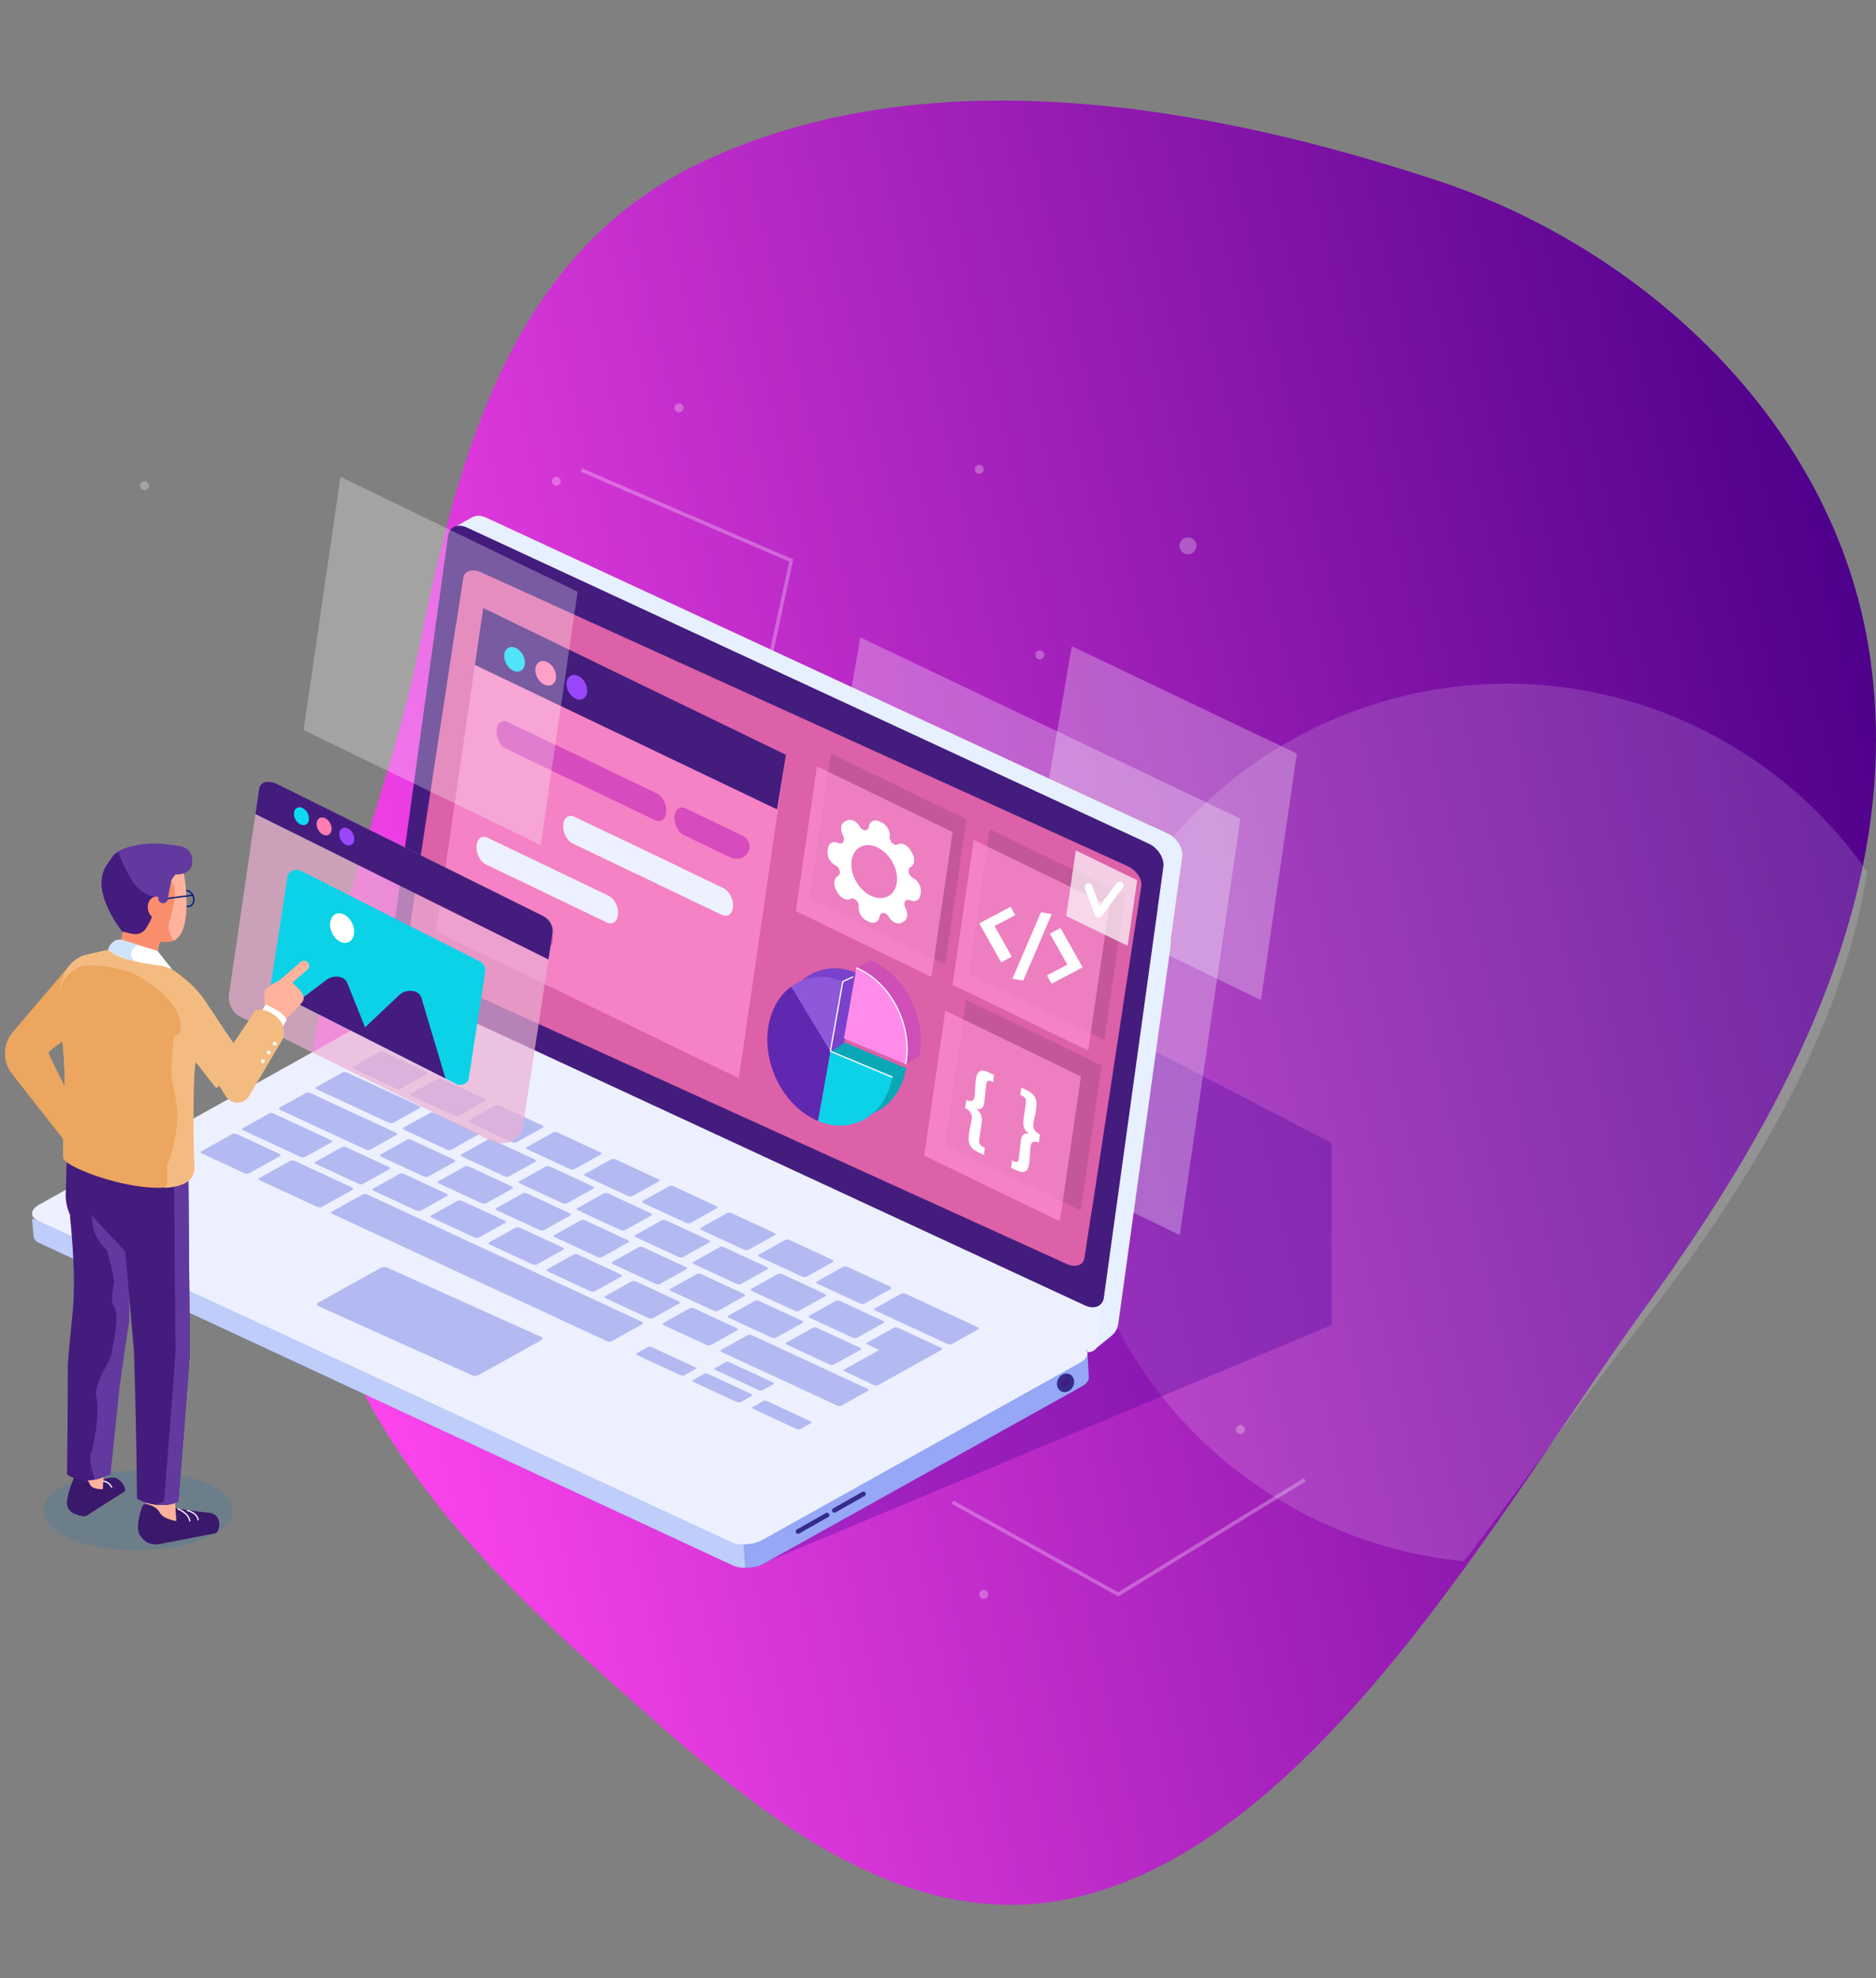 <?xml version="1.0" encoding="utf-8"?>
<!-- Generator: Adobe Illustrator 16.0.0, SVG Export Plug-In . SVG Version: 6.00 Build 0)  -->
<!DOCTYPE svg PUBLIC "-//W3C//DTD SVG 1.1//EN" "http://www.w3.org/Graphics/SVG/1.1/DTD/svg11.dtd">
<svg version="1.1" id="Ebene_1" xmlns="http://www.w3.org/2000/svg" xmlns:xlink="http://www.w3.org/1999/xlink" x="0px" y="0px"
	 width="740px" height="780px" viewBox="0 0 740 780" enable-background="new 0 0 740 780" xml:space="preserve">
<rect x="0" y="0" width="740" height="780" fill="#808080" stroke="none"/>
<linearGradient id="SVGID_1_" gradientUnits="userSpaceOnUse" x1="386.207" y1="100.006" x2="1021.3" y2="248.753" gradientTransform="matrix(1 0 0 -1 -271 558.5)">
	<stop  offset="0" style="stop-color:#FF45EE"/>
	<stop  offset="1" style="stop-color:#4E008B"/>
</linearGradient>
<path fill="url(#SVGID_1_)" d="M739.707,303.142c0.762-14.938,0.048-29.921-2.128-44.693
	C723.935,165.997,646.741,97.498,567.2,71.275c-89.771-29.625-200.823-49.702-290.295-7.388
	c-74.219,35.061-95.773,113.065-111.496,191.16c-15.227,75.724-55.194,149.458-43.444,229.358
	c11.196,76.071,66.592,132.048,119.146,178.93c51.18,45.688,111.588,101.035,182.906,84.918
	c95.455-21.508,168.979-155.45,224.635-232.26C692.374,455.738,735.751,382.504,739.707,303.142z"/>
<path opacity="0.15" fill="#FFFFFF" enable-background="new    " d="M643.748,526.854c41.189-52.466,82.099-115.119,92.804-183.116
	c-14.533-20.84-33.483-38.218-55.502-50.895c-82.933-47.885-188.985-19.471-236.87,63.47s-19.473,189.004,63.469,236.879
	c21.379,12.38,45.165,20.031,69.752,22.438C601.804,583.953,623.864,552.188,643.748,526.854z"/>
<polygon opacity="0.32" fill="#49009C" points="296.784,618.233 525.24,522.505 525.24,450.659 386.107,378.545 321.952,498.393 "/>
<polyline opacity="0.28" fill="none" stroke="#FFFFFF" stroke-width="1.436" stroke-miterlimit="10" points="229.345,185.339 
	312.103,221.021 295.681,297.1 "/>
<path opacity="0.28" fill="#FFFFFF" d="M339.343,251.327l-27.727,161.149l153.748,74.548l23.914-164.205L339.343,251.327z"/>
<path opacity="0.28" fill="#FFFFFF" d="M422.781,254.825l-16.416,95.401l91.019,44.13l14.157-97.207L422.781,254.825z"/>
<path opacity="0.32" fill="#427BA1" d="M91.791,595.609c0,8.704-16.726,15.76-37.361,15.76c-20.633,0-37.358-7.056-37.358-15.76
	c0-8.7,16.726-15.756,37.358-15.756C75.065,579.854,91.791,586.909,91.791,595.609z"/>
<g>
	<path fill="#E6F0FF" d="M461.826,371.726c-0.002-0.007,0-0.016-0.002-0.024c-0.003-0.084-0.009-0.169-0.014-0.256
		c-0.008-0.086-0.017-0.171-0.025-0.258c-0.002-0.012-0.003-0.024-0.006-0.037c0-0.011-0.003-0.023-0.004-0.036
		c-0.007-0.061-0.016-0.12-0.024-0.18c-0.013-0.084-0.028-0.168-0.043-0.253c-0.008-0.039-0.017-0.079-0.025-0.119
		c-0.004-0.018-0.007-0.034-0.01-0.052c-0.005-0.028-0.011-0.054-0.017-0.082c-0.02-0.083-0.04-0.169-0.062-0.254
		c-0.02-0.078-0.042-0.158-0.065-0.238c0-0.002-0.001-0.006-0.001-0.008c-0.002-0.003-0.002-0.005-0.003-0.006
		c-0.026-0.085-0.051-0.169-0.078-0.255c-0.029-0.084-0.058-0.167-0.088-0.249c-0.009-0.024-0.017-0.046-0.025-0.068
		c-0.005-0.016-0.011-0.032-0.019-0.047c-0.017-0.045-0.031-0.09-0.05-0.136c-0.032-0.078-0.065-0.158-0.099-0.238
		c-0.026-0.061-0.053-0.12-0.08-0.179c-0.004-0.008-0.008-0.017-0.01-0.025c-0.005-0.01-0.01-0.018-0.014-0.027
		c-0.035-0.076-0.07-0.151-0.107-0.225c-0.036-0.072-0.071-0.144-0.11-0.215c-0.015-0.03-0.031-0.06-0.047-0.09
		c-0.008-0.013-0.015-0.026-0.021-0.039c-0.016-0.028-0.029-0.057-0.046-0.085c-0.041-0.074-0.083-0.147-0.127-0.221
		c-0.041-0.073-0.087-0.146-0.131-0.218c-0.005-0.007-0.008-0.014-0.014-0.021c-0.006-0.011-0.014-0.021-0.02-0.033
		c-0.049-0.076-0.099-0.154-0.149-0.229c-0.047-0.072-0.099-0.14-0.146-0.21c-0.033-0.047-0.065-0.094-0.099-0.14
		c-0.016-0.023-0.029-0.045-0.047-0.066c-0.082-0.113-0.171-0.223-0.259-0.333c-0.028-0.036-0.055-0.074-0.085-0.109
		c-0.003-0.005-0.008-0.01-0.013-0.016c-0.113-0.139-0.231-0.274-0.352-0.408c-0.019-0.019-0.034-0.037-0.053-0.056
		c-0.016-0.017-0.03-0.033-0.048-0.051c-0.042-0.044-0.084-0.09-0.128-0.135c-0.071-0.074-0.145-0.148-0.219-0.221
		c-0.028-0.027-0.056-0.054-0.084-0.081c-0.015-0.014-0.029-0.027-0.045-0.042c-0.027-0.026-0.054-0.052-0.082-0.077
		c-0.07-0.067-0.144-0.132-0.218-0.198c-0.057-0.049-0.113-0.098-0.172-0.146c-0.009-0.008-0.02-0.017-0.03-0.027
		c-0.01-0.007-0.019-0.015-0.027-0.022c-0.079-0.066-0.16-0.131-0.241-0.195c-0.085-0.066-0.169-0.13-0.255-0.193
		c-0.002-0.001-0.004-0.002-0.006-0.003c-0.002-0.002-0.004-0.003-0.007-0.005c-0.082-0.06-0.165-0.12-0.249-0.177
		c-0.089-0.062-0.179-0.121-0.27-0.179c-0.011-0.006-0.021-0.014-0.032-0.021c-0.013-0.007-0.026-0.015-0.039-0.022
		c-0.063-0.042-0.131-0.084-0.196-0.123c-0.089-0.053-0.18-0.104-0.271-0.157c-0.025-0.013-0.052-0.026-0.078-0.04
		c-0.008-0.005-0.016-0.01-0.024-0.014c-0.001-0.001-0.004-0.002-0.006-0.004c-0.056-0.029-0.107-0.058-0.162-0.085
		c-0.091-0.047-0.184-0.093-0.273-0.135c-0.021-0.011-1.458-0.672-1.478-0.683l-7.76,4.068c0,0,1.939,0.901,2.028,0.948
		c0.091,0.047,0.181,0.095,0.271,0.145c0.092,0.05,0.183,0.103,0.271,0.156c0.092,0.054,0.181,0.109,0.27,0.167
		c0.038,0.023,0.074,0.049,0.111,0.073c0.141,0.094,0.281,0.19,0.419,0.291l0,0l0,0c0.139,0.103,0.274,0.208,0.407,0.316
		c0.018,0.014,0.034,0.028,0.051,0.042c0.127,0.104,0.253,0.211,0.374,0.322c0.019,0.016,0.037,0.033,0.055,0.05
		c0.12,0.108,0.235,0.22,0.349,0.334c0.021,0.021,0.042,0.041,0.062,0.061c0.112,0.113,0.222,0.23,0.328,0.348
		c0.055,0.061,0.107,0.123,0.16,0.186c0.065,0.076,0.131,0.15,0.193,0.227c0.072,0.089,0.144,0.181,0.212,0.271
		c0.046,0.06,0.093,0.117,0.135,0.178c0.04,0.053,0.076,0.106,0.113,0.16c0.067,0.094,0.133,0.188,0.196,0.283
		c0.016,0.026,0.033,0.05,0.049,0.077c0.085,0.132,0.168,0.266,0.247,0.4c0.007,0.011,0.013,0.022,0.02,0.034
		c0.082,0.143,0.161,0.285,0.234,0.43c0.008,0.014,0.015,0.029,0.022,0.043c0.072,0.141,0.14,0.284,0.205,0.425
		c0.008,0.019,0.017,0.038,0.024,0.056c0.062,0.14,0.119,0.28,0.174,0.423c0.008,0.021,0.017,0.042,0.025,0.064
		c0.052,0.141,0.101,0.282,0.146,0.424c0.007,0.022,0.014,0.044,0.021,0.065c0.043,0.143,0.084,0.285,0.119,0.428
		c0.005,0.021,0.01,0.042,0.015,0.062c0.035,0.144,0.065,0.288,0.092,0.431c0.004,0.02,0.007,0.039,0.01,0.058
		c0.026,0.145,0.047,0.29,0.062,0.434c0.009,0.073,0.015,0.146,0.021,0.218c0.007,0.085,0.013,0.17,0.015,0.256
		c0.003,0.09,0.005,0.18,0.005,0.269c0,0.089-0.002,0.178-0.007,0.267c-0.005,0.097-0.012,0.193-0.021,0.288
		c-0.007,0.074-0.015,0.149-0.025,0.223c0,0-0.021,0.147-0.056,0.401l-20.814,150.355c-0.099,0.717-3.017,5.37-2.329,4.985
		l7.242-5.87c1.534-1.242,2.515-2.926,2.766-4.747l20.425-147.534c0.099-0.714,0.248-1.79,0.248-1.79
		c0.01-0.073,0.018-0.147,0.026-0.222c0.005-0.063,0.01-0.126,0.014-0.19c0-0.003,0.002-0.006,0.002-0.01
		c0.001-0.008,0-0.018,0.001-0.026c0-0.021,0.003-0.041,0.005-0.062c0.003-0.088,0.007-0.177,0.007-0.267
		c0-0.071-0.001-0.143-0.004-0.214C461.826,371.746,461.826,371.735,461.826,371.726z"/>
	<g>
		<path fill="#EDF0FF" d="M448.639,367.793c3.65,1.692,6.23,5.787,5.765,9.15l-21.116,152.545c-0.463,3.365-3.8,4.717-7.449,3.026
			l-268.901-124.63c-3.649-1.691-6.23-5.785-5.763-9.149l21.113-152.546c0.467-3.363,3.798-4.718,7.447-3.026L448.639,367.793z"/>
	</g>
	<path fill="#95A7F5" d="M429.49,543.214l-0.585-11.176l-9.908,8.008l-2.399-4.403L153.543,413.725
		c-3.168-1.47-9.317-1.049-12.816,0.902L31.748,475.044l-0.068-1.571l-16.611,7.863l-2.417-0.764l0.625,6.885
		c0.327,1.492,1.008,2.091,2.081,2.586L289.12,617.277c3.167,1.469,8.633,1.253,12.132-0.696l125.424-69.857
		c1.909-1.064,2.853-2.336,2.804-3.553L429.49,543.214z"/>
	<path fill="#BECDFA" d="M153.543,413.725c-3.168-1.47-9.317-1.049-12.816,0.902L31.748,475.044l-0.068-1.571l-16.611,7.863
		l-2.417-0.764l0.625,6.885c0.327,1.492,1.008,2.091,2.081,2.586L289.12,617.277c1.303,0.603,2.995,0.922,4.779,0.953l-4.456-69.829
		C291.353,547.337,153.543,413.725,153.543,413.725z"/>
	<path fill="#EDF0FF" d="M288.572,608.108L14.833,481.236c-3.167-1.467-2.898-4.268,0.599-6.217l125.419-69.947
		c3.499-1.951,8.952-2.346,12.121-0.877L426.71,531.066c3.168,1.47,2.898,4.267-0.6,6.218l-125.417,69.949
		C297.194,609.183,291.74,609.576,288.572,608.108z"/>
	<g>
		<g>
			<g>
				<path fill="#B3BAF2" d="M157.984,429.332c-0.38,0.211-1.177,0.159-1.775-0.119l-16.619-7.699
					c-0.6-0.277-0.776-0.675-0.396-0.888l10.525-5.876c0.381-0.211,1.177-0.157,1.777,0.121l16.618,7.699
					c0.599,0.277,0.779,0.675,0.397,0.888L157.984,429.332z"/>
				<path fill="#B3BAF2" d="M177.928,453.377c-0.382,0.215-1.172,0.164-1.781-0.119l-16.617-7.697
					c-0.597-0.277-0.771-0.674-0.387-0.887l10.529-5.875c0.375-0.211,1.167-0.16,1.766,0.117l16.617,7.699
					c0.607,0.28,0.778,0.678,0.404,0.887L177.928,453.377z"/>
				<path fill="#B3BAF2" d="M168.847,463.979c-0.381,0.213-1.173,0.156-1.771-0.119l-16.622-7.701
					c-0.589-0.271-0.781-0.673-0.399-0.886l10.532-5.875c0.372-0.209,1.179-0.151,1.768,0.12l16.622,7.701
					c0.597,0.274,0.775,0.676,0.402,0.884L168.847,463.979z"/>
				<path fill="#B3BAF2" d="M143.144,466.88c-0.376,0.209-1.174,0.157-1.769-0.118l-16.62-7.699
					c-0.592-0.273-0.771-0.674-0.395-0.885l10.529-5.875c0.377-0.211,1.179-0.159,1.772,0.115l16.619,7.699
					c0.596,0.275,0.769,0.676,0.392,0.886L143.144,466.88z"/>
				<path fill="#B3BAF2" d="M98.158,462.715c-0.38,0.213-1.176,0.16-1.774-0.117l-16.619-7.7c-0.599-0.276-0.778-0.674-0.398-0.888
					l12.362-6.898c0.372-0.207,1.175-0.156,1.773,0.121l16.619,7.697c0.599,0.277,0.77,0.681,0.398,0.889L98.158,462.715z"/>
				<path fill="#B3BAF2" d="M126.813,475.989c-0.38,0.21-1.325,0.088-2.116-0.278l-21.772-10.086
					c-0.78-0.361-1.115-0.832-0.734-1.042l12.362-6.899c0.372-0.207,1.33-0.087,2.109,0.275l21.773,10.088
					c0.79,0.365,1.111,0.836,0.74,1.042L126.813,475.989z"/>
				<path fill="#B3BAF2" d="M269.856,542.354c-0.316,0.178-1.06,0.095-1.658-0.183l-16.607-7.693
					c-0.605-0.281-0.841-0.651-0.526-0.828l4.571-2.55c0.312-0.176,1.064-0.093,1.67,0.188l16.606,7.695
					c0.599,0.275,0.828,0.647,0.515,0.821L269.856,542.354z"/>
				<path fill="#B3BAF2" d="M292.073,552.929c-0.316,0.176-1.06,0.094-1.657-0.183l-16.608-7.693
					c-0.605-0.28-0.841-0.654-0.524-0.828l4.569-2.552c0.313-0.174,1.065-0.09,1.672,0.189l16.606,7.694
					c0.597,0.275,0.826,0.647,0.514,0.822L292.073,552.929z"/>
				<path fill="#B3BAF2" d="M315.603,563.567c-0.305,0.171-1.042,0.081-1.641-0.196l-16.612-7.696
					c-0.596-0.275-0.845-0.642-0.541-0.813l4.401-2.456c0.303-0.168,1.051-0.078,1.646,0.198l16.612,7.696
					c0.598,0.276,0.837,0.643,0.537,0.811L315.603,563.567z"/>
				<path fill="#B3BAF2" d="M300.744,548.238c-0.304,0.168-1.041,0.08-1.639-0.197l-16.612-7.695
					c-0.596-0.276-0.846-0.644-0.542-0.814l4.403-2.457c0.301-0.168,1.049-0.076,1.645,0.199l16.612,7.694
					c0.599,0.279,0.838,0.644,0.537,0.813L300.744,548.238z"/>
				<path fill="#B3BAF2" d="M241.128,528.938c-0.38,0.214-1.182,0.155-1.782-0.122l-108.144-50.099
					c-0.59-0.272-0.781-0.675-0.401-0.889l12.362-6.897c0.371-0.208,1.187-0.153,1.776,0.12l108.144,50.1
					c0.6,0.278,0.778,0.682,0.407,0.89L241.128,528.938z"/>
				<path fill="#B3BAF2" d="M123.755,472.533c-0.024,0.015-0.101-0.004-0.171-0.035l-12.704-5.885
					c-0.07-0.031-0.109-0.07-0.086-0.084l0.769-0.428c0.022-0.014,0.101,0.004,0.169,0.035l12.704,5.885
					c0.071,0.032,0.109,0.072,0.086,0.083L123.755,472.533z"/>
				<path fill="#B3BAF2" d="M91.13,456.234c-0.024,0.014-0.067,0.014-0.098-0.002l-5.393-2.498c-0.03-0.015-0.035-0.037-0.011-0.049
					l0.769-0.43c0.022-0.013,0.067-0.012,0.096,0.002l5.393,2.498c0.03,0.015,0.036,0.037,0.011,0.049L91.13,456.234z"/>
				<path fill="#B3BAF2" d="M165.925,477.422c-0.376,0.211-1.174,0.158-1.776-0.12l-16.617-7.696
					c-0.59-0.275-0.778-0.679-0.402-0.889l10.529-5.876c0.379-0.21,1.19-0.153,1.78,0.12l16.618,7.695
					c0.602,0.281,0.775,0.682,0.398,0.891L165.925,477.422z"/>
				<path fill="#B3BAF2" d="M188.805,488.021c-0.375,0.211-1.178,0.158-1.768-0.117l-16.616-7.695
					c-0.596-0.277-0.778-0.679-0.403-0.889l10.529-5.876c0.377-0.212,1.185-0.156,1.781,0.119l16.616,7.698
					c0.589,0.271,0.767,0.675,0.39,0.885L188.805,488.021z"/>
				<path fill="#B3BAF2" d="M211.687,498.623c-0.375,0.211-1.173,0.156-1.768-0.119l-16.619-7.697
					c-0.593-0.275-0.77-0.674-0.394-0.884l10.529-5.876c0.377-0.209,1.178-0.159,1.771,0.116l16.62,7.698
					c0.594,0.275,0.769,0.676,0.39,0.887L211.687,498.623z"/>
				<path fill="#B3BAF2" d="M234.572,509.223c-0.376,0.211-1.173,0.16-1.77-0.117l-16.62-7.697c-0.601-0.277-0.777-0.678-0.4-0.889
					l10.529-5.875c0.377-0.211,1.178-0.16,1.778,0.12l16.621,7.698c0.597,0.277,0.77,0.675,0.392,0.885L234.572,509.223z"/>
				<path fill="#B3BAF2" d="M257.457,519.826c-0.376,0.209-1.181,0.155-1.782-0.123l-16.613-7.697
					c-0.593-0.275-0.769-0.673-0.393-0.883l10.529-5.876c0.377-0.21,1.178-0.159,1.771,0.114l16.613,7.696
					c0.602,0.278,0.782,0.683,0.404,0.894L257.457,519.826z"/>
				<path fill="#B3BAF2" d="M280.343,530.418c-0.376,0.21-1.178,0.158-1.774-0.119l-16.615-7.696
					c-0.599-0.276-0.777-0.679-0.401-0.888l10.529-5.876c0.377-0.21,1.181-0.159,1.78,0.119l16.615,7.696
					c0.596,0.275,0.773,0.678,0.395,0.889L280.343,530.418z"/>
				<path fill="#B3BAF2" d="M331.883,554.294c-0.375,0.211-1.174,0.16-1.772-0.118l-45.276-20.975
					c-0.599-0.277-0.775-0.677-0.4-0.886l10.529-5.877c0.378-0.21,1.178-0.158,1.777,0.119l45.275,20.975
					c0.599,0.275,0.774,0.675,0.396,0.887L331.883,554.294z"/>
				<path fill="#B3BAF2" d="M191.619,474.52c-0.381,0.213-1.163,0.16-1.764-0.118l-16.621-7.7c-0.598-0.275-0.777-0.67-0.396-0.883
					l10.531-5.877c0.373-0.209,1.168-0.156,1.767,0.119l16.62,7.699c0.602,0.279,0.767,0.674,0.396,0.882L191.619,474.52z"/>
				<path fill="#B3BAF2" d="M214.507,485.122c-0.381,0.212-1.176,0.155-1.768-0.12l-16.626-7.7c-0.591-0.275-0.773-0.67-0.391-0.882
					l10.53-5.877c0.374-0.207,1.17-0.158,1.761,0.117l16.626,7.703c0.592,0.271,0.771,0.673,0.399,0.882L214.507,485.122z"/>
				<path fill="#B3BAF2" d="M237.39,495.722c-0.382,0.214-1.178,0.155-1.772-0.12l-16.616-7.697
					c-0.589-0.273-0.787-0.676-0.404-0.89l10.531-5.874c0.373-0.209,1.184-0.151,1.773,0.123l16.618,7.697
					c0.593,0.275,0.775,0.677,0.402,0.884L237.39,495.722z"/>
				<path fill="#B3BAF2" d="M260.268,506.32c-0.381,0.213-1.172,0.158-1.768-0.117l-16.615-7.699
					c-0.599-0.276-0.782-0.673-0.401-0.885l10.532-5.877c0.373-0.209,1.171-0.156,1.77,0.123l16.614,7.695
					c0.596,0.275,0.772,0.676,0.4,0.883L260.268,506.32z"/>
				<path fill="#B3BAF2" d="M283.161,516.916c-0.381,0.214-1.175,0.156-1.768-0.12l-16.625-7.7
					c-0.599-0.277-0.778-0.672-0.395-0.883l10.531-5.877c0.373-0.207,1.167-0.158,1.765,0.12l16.625,7.701
					c0.593,0.276,0.773,0.675,0.4,0.882L283.161,516.916z"/>
				<path fill="#B3BAF2" d="M306.036,527.513c-0.381,0.214-1.171,0.158-1.767-0.117l-16.611-7.696
					c-0.603-0.279-0.787-0.674-0.405-0.887l10.532-5.877c0.371-0.209,1.171-0.156,1.773,0.122l16.612,7.698
					c0.596,0.273,0.771,0.673,0.398,0.88L306.036,527.513z"/>
				<path fill="#B3BAF2" d="M328.919,538.114c-0.381,0.214-1.172,0.156-1.766-0.117l-16.625-7.703
					c-0.594-0.274-0.771-0.669-0.391-0.882l10.532-5.875c0.373-0.209,1.166-0.158,1.759,0.117l16.625,7.703
					c0.595,0.273,0.771,0.671,0.397,0.88L328.919,538.114z"/>
				<path fill="#B3BAF2" d="M200.706,463.918c-0.384,0.215-1.18,0.163-1.779-0.115l-16.618-7.699
					c-0.592-0.272-0.769-0.672-0.384-0.885l10.529-5.876c0.374-0.209,1.17-0.158,1.761,0.116l16.619,7.698
					c0.6,0.278,0.775,0.677,0.402,0.886L200.706,463.918z"/>
				<path fill="#B3BAF2" d="M223.584,474.518c-0.384,0.213-1.183,0.158-1.774-0.113l-16.617-7.699
					c-0.598-0.277-0.777-0.674-0.393-0.891l10.529-5.875c0.375-0.208,1.173-0.154,1.77,0.121l16.619,7.699
					c0.59,0.271,0.77,0.672,0.396,0.882L223.584,474.518z"/>
				<path fill="#B3BAF2" d="M246.467,485.119c-0.382,0.213-1.177,0.16-1.78-0.117l-16.617-7.699
					c-0.593-0.273-0.77-0.673-0.387-0.885l10.53-5.877c0.373-0.209,1.169-0.156,1.764,0.117l16.616,7.698
					c0.602,0.278,0.776,0.677,0.403,0.886L246.467,485.119z"/>
				<path fill="#B3BAF2" d="M269.346,495.719c-0.384,0.211-1.172,0.161-1.772-0.116l-16.621-7.698
					c-0.599-0.278-0.777-0.676-0.392-0.89l10.53-5.877c0.373-0.209,1.171-0.155,1.77,0.12l16.621,7.7
					c0.599,0.278,0.768,0.675,0.396,0.884L269.346,495.719z"/>
				<path fill="#B3BAF2" d="M292.234,506.311c-0.384,0.215-1.179,0.162-1.768-0.111l-16.621-7.699
					c-0.6-0.277-0.774-0.674-0.39-0.889l10.529-5.875c0.375-0.211,1.167-0.158,1.769,0.12l16.621,7.698
					c0.587,0.273,0.764,0.672,0.391,0.88L292.234,506.311z"/>
				<path fill="#B3BAF2" d="M315.123,516.913c-0.384,0.216-1.18,0.161-1.784-0.117l-16.618-7.698
					c-0.587-0.273-0.772-0.674-0.388-0.891l10.531-5.875c0.373-0.207,1.176-0.152,1.765,0.121l16.617,7.697
					c0.604,0.279,0.78,0.679,0.407,0.887L315.123,516.913z"/>
				<path fill="#B3BAF2" d="M338.001,527.512c-0.384,0.215-1.181,0.161-1.774-0.115l-16.619-7.699
					c-0.599-0.277-0.774-0.672-0.391-0.889l10.53-5.875c0.374-0.207,1.169-0.156,1.768,0.121l16.619,7.697
					c0.594,0.275,0.771,0.676,0.397,0.884L338.001,527.512z"/>
				<path fill="#B3BAF2" d="M155.047,442.775c-0.384,0.216-1.179,0.161-1.779-0.115l-28.178-13.054
					c-0.6-0.278-0.778-0.676-0.394-0.892l10.529-5.875c0.375-0.209,1.172-0.154,1.771,0.123l28.177,13.052
					c0.601,0.278,0.777,0.679,0.404,0.886L155.047,442.775z"/>
				<path fill="#B3BAF2" d="M375.381,530.021c-0.38,0.213-1.178,0.16-1.775-0.119l-28.179-13.053
					c-0.589-0.272-0.774-0.674-0.394-0.887l10.525-5.873c0.382-0.213,1.184-0.156,1.773,0.117l28.179,13.053
					c0.599,0.277,0.777,0.676,0.396,0.889L375.381,530.021z"/>
				<path fill="#B3BAF2" d="M145.96,453.377c-0.383,0.213-1.168,0.158-1.772-0.121l-33.591-15.561
					c-0.6-0.279-0.784-0.675-0.402-0.887l10.532-5.879c0.373-0.207,1.171-0.154,1.771,0.123l33.591,15.562
					c0.604,0.28,0.776,0.676,0.403,0.884L145.96,453.377z"/>
				<path fill="#B3BAF2" d="M120.268,456.281c-0.376,0.211-1.177,0.158-1.774-0.12l-22.399-10.376
					c-0.6-0.278-0.775-0.676-0.399-0.887l10.529-5.875c0.377-0.211,1.178-0.16,1.778,0.118l22.397,10.376
					c0.599,0.277,0.774,0.679,0.396,0.889L120.268,456.281z"/>
				<path fill="#B3BAF2" d="M180.863,439.93c-0.38,0.213-1.173,0.162-1.779-0.121l-16.608-7.692
					c-0.599-0.277-0.777-0.676-0.397-0.889l10.525-5.873c0.383-0.213,1.18-0.159,1.778,0.118l16.606,7.692
					c0.605,0.282,0.782,0.679,0.401,0.89L180.863,439.93z"/>
				<path fill="#B3BAF2" d="M203.645,450.475c-0.38,0.211-1.181,0.156-1.778-0.12l-16.619-7.7c-0.594-0.274-0.777-0.675-0.396-0.887
					l10.526-5.873c0.381-0.214,1.181-0.158,1.775,0.117l16.619,7.699c0.599,0.276,0.781,0.676,0.399,0.889L203.645,450.475z"/>
				<path fill="#B3BAF2" d="M226.517,461.068c-0.38,0.213-1.169,0.164-1.77-0.114l-16.619-7.698
					c-0.595-0.274-0.773-0.674-0.393-0.886l10.526-5.874c0.382-0.213,1.177-0.158,1.771,0.117l16.619,7.697
					c0.602,0.279,0.772,0.673,0.39,0.886L226.517,461.068z"/>
				<path fill="#B3BAF2" d="M249.407,471.674c-0.38,0.212-1.179,0.158-1.776-0.119l-16.608-7.693
					c-0.603-0.28-0.78-0.678-0.399-0.889l10.526-5.875c0.381-0.213,1.176-0.16,1.778,0.121l16.609,7.691
					c0.598,0.278,0.779,0.677,0.396,0.89L249.407,471.674z"/>
				<path fill="#B3BAF2" d="M272.281,482.271c-0.38,0.212-1.166,0.163-1.769-0.116l-16.615-7.695
					c-0.602-0.279-0.778-0.678-0.398-0.889l10.526-5.875c0.381-0.213,1.175-0.16,1.778,0.119l16.614,7.697
					c0.602,0.279,0.77,0.672,0.389,0.885L272.281,482.271z"/>
				<path fill="#B3BAF2" d="M295.176,492.867c-0.38,0.212-1.179,0.158-1.771-0.117l-16.625-7.699
					c-0.593-0.276-0.768-0.674-0.388-0.885l10.526-5.875c0.381-0.213,1.174-0.16,1.767,0.114l16.625,7.701
					c0.591,0.275,0.773,0.673,0.392,0.887L295.176,492.867z"/>
				<path fill="#B3BAF2" d="M318.059,503.467c-0.38,0.212-1.176,0.16-1.775-0.117l-16.618-7.698c-0.602-0.278-0.781-0.678-0.4-0.89
					l10.526-5.874c0.381-0.214,1.179-0.159,1.779,0.12l16.617,7.699c0.599,0.275,0.778,0.674,0.397,0.887L318.059,503.467z"/>
				<path fill="#B3BAF2" d="M340.934,514.063c-0.38,0.214-1.172,0.163-1.765-0.112l-16.63-7.703
					c-0.591-0.275-0.767-0.672-0.386-0.883l10.525-5.876c0.381-0.212,1.175-0.159,1.766,0.116l16.629,7.702
					c0.593,0.276,0.769,0.67,0.387,0.884L340.934,514.063z"/>
				<path fill="#B3BAF2" d="M354.392,523.652c-0.275-0.127-0.611-0.22-0.964-0.241c-0.344-0.024-0.62,0.024-0.795,0.126
					l-10.531,5.875c-0.177,0.098-0.252,0.244-0.177,0.419c0.084,0.171,0.286,0.339,0.561,0.465l4.338,2.012l-13.807,7.704
					c-0.18,0.1-0.244,0.25-0.167,0.419c0.078,0.175,0.286,0.336,0.566,0.465l11.195,5.188c0.283,0.13,0.62,0.222,0.971,0.246
					c0.345,0.026,0.628-0.022,0.806-0.122l25.032-13.968c0.176-0.1,0.243-0.246,0.161-0.418c-0.076-0.176-0.284-0.339-0.569-0.469
					L354.392,523.652z"/>
				<path fill="#B3BAF2" d="M117.152,451.752c-0.023,0.015-0.101-0.002-0.171-0.034l-12.704-5.885
					c-0.069-0.032-0.108-0.071-0.086-0.085l0.769-0.428c0.022-0.012,0.101,0.005,0.171,0.035l12.704,5.887
					c0.07,0.032,0.108,0.07,0.085,0.083L117.152,451.752z"/>
			</g>
		</g>
	</g>
	<path fill="#B3BAF2" d="M186.272,542.317l-60.792-27.335c-0.704-0.316-0.715-0.89-0.025-1.273l24.718-13.746
		c0.688-0.385,1.829-0.436,2.532-0.121l60.793,27.334c0.704,0.316,0.714,0.89,0.025,1.271l-24.718,13.747
		C188.116,542.578,186.976,542.634,186.272,542.317z"/>
	
		<path fill="#441C7D" stroke="#342B8C" stroke-width="1.832" stroke-linecap="round" stroke-linejoin="round" stroke-miterlimit="10" d="
		M422.613,545.889c-0.507,1.482-1.947,2.415-3.22,2.077c-1.272-0.334-1.894-1.81-1.389-3.295c0.505-1.483,1.946-2.412,3.22-2.078
		C422.496,542.93,423.118,544.405,422.613,545.889z"/>
	<path fill="#E6F0FF" d="M466.361,336.779c0-0.008,0-0.017,0-0.024c-0.004-0.085-0.01-0.171-0.017-0.256
		c-0.006-0.087-0.014-0.172-0.025-0.258c0-0.012-0.002-0.024-0.004-0.036c-0.001-0.012-0.003-0.024-0.004-0.036
		c-0.009-0.06-0.016-0.12-0.026-0.18c-0.012-0.084-0.025-0.169-0.042-0.253c-0.008-0.04-0.016-0.08-0.024-0.12
		c-0.003-0.018-0.008-0.034-0.011-0.052c-0.006-0.027-0.011-0.055-0.018-0.081c-0.018-0.085-0.04-0.168-0.061-0.253
		c-0.021-0.08-0.043-0.159-0.064-0.239c-0.003-0.003-0.003-0.005-0.004-0.009c0-0.002-0.001-0.004-0.001-0.006
		c-0.025-0.084-0.053-0.169-0.08-0.253s-0.057-0.168-0.086-0.251c-0.008-0.022-0.016-0.043-0.025-0.066
		c-0.007-0.016-0.012-0.032-0.018-0.047c-0.018-0.045-0.034-0.09-0.052-0.134c-0.03-0.08-0.063-0.16-0.099-0.238
		c-0.024-0.061-0.052-0.12-0.079-0.181c-0.005-0.008-0.008-0.017-0.012-0.026c-0.005-0.008-0.008-0.018-0.012-0.026
		c-0.035-0.076-0.07-0.151-0.108-0.225c-0.035-0.073-0.07-0.144-0.109-0.215c-0.015-0.03-0.031-0.06-0.049-0.09
		c-0.006-0.014-0.015-0.026-0.021-0.04c-0.016-0.028-0.029-0.056-0.045-0.083c-0.04-0.075-0.083-0.148-0.127-0.222
		c-0.043-0.073-0.086-0.146-0.132-0.219c-0.003-0.007-0.009-0.014-0.014-0.021c-0.007-0.011-0.014-0.021-0.021-0.034
		c-0.047-0.077-0.096-0.153-0.146-0.229c-0.048-0.07-0.098-0.14-0.147-0.21c-0.033-0.046-0.064-0.094-0.098-0.14
		c-0.018-0.022-0.031-0.044-0.047-0.066c-0.084-0.112-0.173-0.223-0.259-0.333c-0.029-0.035-0.057-0.072-0.086-0.108
		c-0.004-0.005-0.009-0.011-0.012-0.017c-0.114-0.138-0.232-0.274-0.354-0.407c-0.017-0.02-0.034-0.037-0.051-0.057
		c-0.018-0.017-0.032-0.033-0.048-0.05c-0.042-0.046-0.085-0.091-0.128-0.137c-0.071-0.074-0.145-0.147-0.219-0.22
		c-0.028-0.028-0.057-0.055-0.086-0.083c-0.014-0.014-0.028-0.027-0.042-0.042c-0.029-0.025-0.055-0.051-0.082-0.077
		c-0.073-0.067-0.146-0.134-0.22-0.198c-0.057-0.05-0.114-0.098-0.17-0.146c-0.012-0.009-0.021-0.018-0.031-0.027
		c-0.01-0.007-0.018-0.016-0.028-0.024c-0.08-0.066-0.159-0.13-0.241-0.194c-0.084-0.065-0.17-0.131-0.255-0.193
		c-0.002-0.001-0.004-0.002-0.006-0.004c-0.002,0-0.004-0.002-0.008-0.003c-0.08-0.061-0.164-0.12-0.249-0.178
		c-0.088-0.06-0.178-0.119-0.267-0.177c-0.012-0.007-0.023-0.014-0.035-0.021c-0.011-0.007-0.024-0.016-0.037-0.024
		c-0.066-0.041-0.131-0.081-0.195-0.121c-0.091-0.054-0.182-0.106-0.272-0.156c-0.026-0.014-0.051-0.027-0.076-0.041
		c-0.008-0.004-0.017-0.009-0.025-0.015c-0.002,0-0.006,0-0.008-0.002c-0.054-0.029-0.106-0.059-0.161-0.086
		c-0.09-0.047-0.182-0.091-0.274-0.135c-0.021-0.009-6.489-3.007-6.51-3.018l-7.634,4.445c0,0,6.846,2.86,6.937,2.906
		c0.091,0.047,0.181,0.095,0.271,0.145c0.091,0.05,0.181,0.102,0.27,0.155c0.09,0.054,0.181,0.11,0.269,0.166
		c0.037,0.023,0.074,0.049,0.109,0.073c0.145,0.094,0.282,0.19,0.419,0.291l0,0c0.003,0.001,0.003,0.001,0.003,0.001
		c0.139,0.102,0.274,0.208,0.408,0.316c0.017,0.014,0.033,0.027,0.05,0.041c0.128,0.105,0.251,0.212,0.373,0.322
		c0.019,0.017,0.038,0.034,0.057,0.051c0.118,0.108,0.233,0.22,0.348,0.333c0.021,0.021,0.041,0.041,0.06,0.061
		c0.112,0.114,0.222,0.229,0.329,0.348c0.056,0.061,0.107,0.125,0.16,0.186c0.065,0.075,0.131,0.15,0.194,0.227
		c0.073,0.089,0.142,0.181,0.211,0.271c0.046,0.06,0.093,0.118,0.137,0.178c0.038,0.052,0.074,0.107,0.112,0.159
		c0.065,0.095,0.133,0.188,0.194,0.285c0.018,0.025,0.033,0.051,0.051,0.077c0.086,0.132,0.169,0.265,0.247,0.399
		c0.007,0.012,0.013,0.023,0.021,0.034c0.08,0.141,0.158,0.285,0.232,0.429c0.009,0.016,0.017,0.03,0.023,0.045
		c0.07,0.141,0.139,0.282,0.204,0.425c0.008,0.018,0.017,0.037,0.024,0.054c0.062,0.141,0.121,0.282,0.174,0.424
		c0.008,0.021,0.017,0.042,0.024,0.064c0.054,0.141,0.104,0.282,0.147,0.424c0.008,0.022,0.013,0.044,0.02,0.066
		c0.046,0.142,0.085,0.285,0.12,0.427c0.006,0.021,0.011,0.042,0.015,0.062c0.035,0.144,0.065,0.288,0.092,0.431
		c0.003,0.02,0.007,0.039,0.011,0.058c0.023,0.146,0.045,0.29,0.062,0.435c0.009,0.072,0.016,0.144,0.021,0.217
		c0.007,0.085,0.011,0.17,0.014,0.257c0.004,0.089,0.006,0.178,0.006,0.267c-0.002,0.09-0.003,0.179-0.007,0.268
		c-0.006,0.097-0.013,0.193-0.021,0.289c-0.008,0.074-0.017,0.148-0.027,0.222c0,0-0.019,0.147-0.055,0.4l-20.814,150.356
		c-0.099,0.717-3.019,5.371-2.329,4.984l7.243-5.871c1.533-1.242,2.515-2.924,2.767-4.747l20.423-147.533
		c0.1-0.714,0.249-1.788,0.249-1.788c0.01-0.074,0.018-0.148,0.025-0.223c0.006-0.062,0.009-0.126,0.014-0.189
		c0-0.004,0.002-0.008,0.002-0.01c0-0.009,0-0.018,0-0.026c0.002-0.021,0.004-0.042,0.005-0.063
		c0.005-0.088,0.007-0.178,0.007-0.267c0-0.07-0.001-0.142-0.002-0.213C466.361,336.798,466.362,336.789,466.361,336.779z"/>
	<path fill="#E6F0FF" d="M459.153,328.037L192.633,204.511l0,0c-0.002-0.001-0.014-0.005-0.018-0.008l-0.397-0.184l-0.004-0.001
		c-0.301-0.14-0.661-0.306-0.703-0.323c-0.091-0.04-0.184-0.078-0.274-0.114c-0.093-0.036-0.186-0.07-0.278-0.104
		c-0.093-0.033-0.185-0.064-0.278-0.093c-0.096-0.03-0.192-0.059-0.287-0.083c-0.097-0.026-0.192-0.05-0.288-0.072
		c-0.102-0.023-0.203-0.044-0.306-0.062c-0.005-0.001-0.011-0.002-0.017-0.003l-0.002-0.001c-0.01-0.001-0.018-0.002-0.028-0.004
		c-0.088-0.015-0.175-0.03-0.263-0.041c-0.044-0.006-0.088-0.01-0.133-0.015c-0.036-0.004-0.073-0.009-0.108-0.012
		c-0.028-0.003-0.058-0.007-0.085-0.009c-0.107-0.009-0.213-0.014-0.318-0.018c-0.009,0-0.019-0.001-0.027-0.001
		c-0.001,0-0.002,0-0.002,0c-0.128-0.003-0.251-0.002-0.373,0.002c-0.014,0.001-0.028,0.003-0.042,0.003
		c-0.056,0.003-0.111,0.009-0.167,0.014c-0.064,0.005-0.132,0.008-0.196,0.015c-0.018,0.002-0.037,0.007-0.054,0.009
		c-0.091,0.012-0.178,0.028-0.266,0.043c-0.047,0.009-0.097,0.014-0.144,0.023c-0.011,0.003-0.021,0.006-0.031,0.009
		c-0.175,0.038-0.345,0.086-0.509,0.142c-0.011,0.005-0.024,0.006-0.036,0.01c-0.019,0.007-0.034,0.017-0.052,0.024
		c-0.213,0.079-0.419,0.168-0.613,0.277l-7.482,4.199c0.189-0.107,0.392-0.194,0.602-0.272c0.08-0.03,0.164-0.055,0.247-0.08
		c0.098-0.03,0.198-0.061,0.3-0.084c0.121-0.028,0.244-0.052,0.37-0.071c0.048-0.008,0.094-0.018,0.142-0.023
		c0.174-0.022,0.353-0.035,0.534-0.04c0.036,0,0.069,0,0.103,0c0.185-0.002,0.372,0.004,0.563,0.021
		c0.013,0.002,0.027,0.003,0.041,0.004c0.202,0.019,0.406,0.048,0.613,0.087c0.017,0.003,0.034,0.007,0.05,0.011
		c0.203,0.04,0.41,0.09,0.617,0.149c0.02,0.005,0.041,0.012,0.061,0.018c0.22,0.065,0.442,0.141,0.665,0.228
		c0.091,0.035,0.181,0.073,0.272,0.112c0.071,0.031,0.141,0.063,0.213,0.096l1.475,0.684l0,0L452.65,332.69
		c0.308,0.143,0.676,0.128,0.969-0.035l5.599-3.144C459.848,329.16,459.81,328.342,459.153,328.037z M190.075,205.015
		L190.075,205.015L190.075,205.015L190.075,205.015z"/>
	<path fill="#441C7D" d="M453.135,332.667l-268.904-124.63c-3.65-1.692-6.981-0.337-7.449,3.025l-21.113,152.548
		c-0.028,0.198-0.042,0.399-0.049,0.603l-2.32,16.76c-0.466,3.363,2.115,7.458,5.764,9.15l268.901,124.63
		c3.648,1.689,6.985,0.338,7.447-3.026l21.117-152.546c0.028-0.201,0.044-0.405,0.051-0.61l2.319-16.752
		C459.365,338.453,456.784,334.358,453.135,332.667z"/>
	<path fill="#DC61A8" d="M444.712,341.492L189.761,225.669c-3.459-1.571-6.61-0.559-7.042,2.265l-2.741,17.967
		c-0.07,0.208-0.132,0.424-0.167,0.658l-19.533,128.044c-0.432,2.822,2.023,6.382,5.484,7.955l254.946,115.821
		c3.461,1.572,6.613,0.561,7.041-2.264l2.742-17.967c0.071-0.207,0.132-0.425,0.167-0.659l19.535-128.041
		C450.628,346.625,448.173,343.065,444.712,341.492z"/>
	
		<line fill="#441C7D" stroke="#342B8C" stroke-width="1.832" stroke-linecap="round" stroke-linejoin="round" stroke-miterlimit="10" x1="340.575" y1="589.085" x2="329.114" y2="595.577"/>
	
		<line fill="#441C7D" stroke="#342B8C" stroke-width="1.832" stroke-linecap="round" stroke-linejoin="round" stroke-miterlimit="10" x1="326.248" y1="597.407" x2="314.786" y2="603.897"/>
</g>
<path opacity="0.69" fill="#FF91D2" d="M190.599,239.727l-18.577,127.549l119.427,57.904l18.577-127.547L190.599,239.727z"/>
<path fill="#C45797" d="M327.681,297.1l-8.321,57.141l53.503,25.94l8.319-57.141L327.681,297.1z"/>
<path fill="#C45797" d="M390.4,326.975l-8.322,57.14l53.502,25.942l8.323-57.142L390.4,326.975z"/>
<path fill="#C45797" d="M381.076,394.224l-8.321,57.142l53.502,25.939l8.322-57.141L381.076,394.224z"/>
<path opacity="0.69" fill="#FF91D2" d="M384.068,331.195l-8.321,57.141l53.502,25.941l8.322-57.142L384.068,331.195z"/>
<path opacity="0.69" fill="#FF91D2" d="M372.88,398.52l-8.321,57.14l53.502,25.941l8.322-57.142L372.88,398.52z"/>
<path fill="#EDF0FF" d="M240.116,353.236l-22.971-11.004c-0.065-0.035-0.125-0.086-0.189-0.118l-24.673-11.817
	c-2.208-1.057-4.158,0.452-4.336,3.354s1.482,6.143,3.689,7.2l22.974,11.004c0.063,0.035,0.123,0.085,0.188,0.116l24.672,11.818
	c2.208,1.057,4.159-0.453,4.337-3.354C243.985,357.532,242.323,354.292,240.116,353.236z"/>
<path fill="#D64BBD" d="M259.146,312.898l-17.756-8.506c-0.156-0.099-0.313-0.192-0.474-0.269l-24.672-11.818
	c-0.184-0.088-0.365-0.152-0.543-0.204l-15.511-7.431c-2.208-1.057-4.159,0.453-4.337,3.355c-0.177,2.902,1.483,6.142,3.69,7.199
	l24.672,11.819c0.184,0.088,0.363,0.151,0.542,0.205l8.594,4.117c0.156,0.1,0.313,0.192,0.476,0.269l24.672,11.818
	c2.207,1.058,4.157-0.451,4.335-3.355C263.014,317.194,261.354,313.955,259.146,312.898z"/>
<path fill="#EDF0FF" d="M285.455,350.257l-17.755-8.505c-0.155-0.1-0.312-0.192-0.474-0.27l-24.673-11.818
	c-0.182-0.088-0.362-0.151-0.541-0.205l-15.511-7.43c-2.207-1.057-4.159,0.452-4.337,3.354c-0.178,2.903,1.483,6.142,3.691,7.199
	l24.671,11.819c0.184,0.087,0.363,0.151,0.542,0.204l8.596,4.118c0.156,0.1,0.312,0.191,0.474,0.269l24.673,11.819
	c2.207,1.056,4.158-0.453,4.336-3.355C289.324,354.554,287.663,351.314,285.455,350.257z"/>
<path fill="#D64BBD" d="M213.749,373.853l-24.672-11.817c-2.207-1.058-3.868-4.297-3.69-7.2l0,0
	c0.178-2.903,2.129-4.412,4.336-3.355l24.672,11.818c2.207,1.057,3.867,4.297,3.689,7.199l0,0
	C217.907,373.4,215.956,374.91,213.749,373.853z"/>
<polygon fill="#441C7D" points="190.599,239.727 310.025,297.632 306.526,319.162 187.325,262.196 "/>
<path fill="#D64BBD" d="M292.895,329.539l-4.254-2.039c-0.061-0.031-0.115-0.071-0.177-0.101l-8.168-3.913
	c-0.048-0.024-0.09-0.056-0.138-0.079l-9.741-4.666c-2.207-1.057-4.159,0.452-4.337,3.354c-0.176,2.902,1.484,6.142,3.691,7.199
	l4.311,2.065c0.041,0.021,0.078,0.054,0.121,0.074l5.589,2.677c0.013,0.006,0.026,0.009,0.04,0.015l2.547,1.22
	c0.044,0.025,0.086,0.06,0.131,0.081l5.589,2.678c3.186,1.526,7.056-0.357,7.537-3.667
	C295.926,332.425,294.831,330.467,292.895,329.539z"/>
<g>
	<path fill="#0DDAF5" d="M207.026,261.805c-0.256,2.486-2.281,3.686-4.521,2.68c-2.241-1.005-3.848-3.834-3.591-6.32
		c0.257-2.486,2.28-3.687,4.521-2.681C205.675,256.489,207.283,259.319,207.026,261.805z"/>
	<path fill="#FF7DB3" d="M219.317,267.321c-0.257,2.485-2.282,3.686-4.521,2.68c-2.24-1.005-3.847-3.835-3.591-6.321
		s2.28-3.686,4.521-2.681C217.966,262.005,219.574,264.835,219.317,267.321z"/>
	<path fill="#9A47FC" d="M231.607,272.837c-0.256,2.485-2.281,3.686-4.52,2.68c-2.241-1.005-3.848-3.835-3.591-6.321
		c0.256-2.485,2.28-3.686,4.52-2.681C230.256,267.521,231.863,270.351,231.607,272.837z"/>
</g>
<g>
	<g>
		<polygon fill="#FFFFFF" points="394.919,379.466 386.283,364.1 398.638,357.564 400.446,360.852 392.305,365.158 399.089,377.229 
					"/>
	</g>
	<g>
		<polygon fill="#FFFFFF" points="414.798,387.906 412.989,384.619 421.014,380.376 414.139,368.145 418.31,365.909 
			427.034,381.435 		"/>
	</g>
	<g>
		<polygon fill="#FFFFFF" points="403.616,386.667 399.377,385.919 410.608,359.711 414.851,360.461 		"/>
	</g>
</g>
<g>
	<g>
		<path fill="#FFFFFF" d="M399.194,457.592l0.652,0.306c1.442,0.675,1.891,0.302,2.146-1.717c0.252-1.982,0.338-3.81,0.622-6.049
			c0.354-2.79,1.312-3.47,3.085-3.104l0.02-0.146c-1.661-1.247-2.35-2.696-1.996-5.487c0.285-2.239,0.645-3.938,0.897-5.92
			c0.255-2.02-0.053-2.747-1.495-3.423l-0.652-0.306l0.363-2.863l2.162,1.014c3.021,1.416,4.238,3.308,3.734,7.273
			c-0.331,2.605-0.847,3.803-1.14,6.116c-0.162,1.284,0.386,2.981,2.608,4.101l-0.4,3.156c-2.241-0.973-3.134,0.049-3.298,1.333
			c-0.294,2.314-0.121,3.835-0.453,6.438c-0.504,3.966-2.034,4.57-5.056,3.154l-2.162-1.014L399.194,457.592z"/>
	</g>
	<g>
		<path fill="#FFFFFF" d="M388.104,455.427l-2.161-1.013c-3.021-1.416-4.236-3.308-3.732-7.271c0.331-2.608,0.845-3.806,1.138-6.118
			c0.165-1.286-0.384-2.981-2.607-4.101l0.401-3.157c2.24,0.972,3.134-0.048,3.298-1.333c0.292-2.312,0.122-3.832,0.453-6.438
			c0.504-3.965,2.033-4.57,5.056-3.154l2.161,1.012l-0.361,2.865l-0.654-0.305c-1.441-0.676-1.889-0.303-2.146,1.717
			c-0.25,1.983-0.337,3.809-0.62,6.049c-0.354,2.789-1.314,3.467-3.085,3.104l-0.02,0.147c1.661,1.245,2.349,2.694,1.996,5.485
			c-0.284,2.24-0.645,3.938-0.897,5.92c-0.255,2.02,0.052,2.748,1.494,3.424l0.652,0.303L388.104,455.427z"/>
	</g>
</g>
<g>
	<polygon fill="#CF4FB7" points="343.29,378.545 337.78,381.957 357.252,419.612 362.763,416.201 356.679,394.508 	"/>
	<g>
		<g>
			<path fill="#CF4FB7" d="M343.29,378.545l-4.899,27.477l24.372,10.18C365.469,401.026,356.75,384.167,343.29,378.545z"/>
			<path fill="#09A7B8" d="M357.431,421.295l-24.373-10.178l-4.899,27.475C341.619,444.214,354.725,436.47,357.431,421.295z"/>
			<path fill="#7A41CC" d="M308.685,400.938c-2.705,15.174,6.013,32.033,19.474,37.654l4.899-27.475l-15.445-25.51
				C313.166,388.894,309.891,394.174,308.685,400.938z"/>
			<path fill="#7A41CC" d="M337.957,383.64c-7.46-3.117-14.811-2.121-20.344,1.967l15.445,25.51l1.634-9.16L337.957,383.64z"/>
		</g>
		<g>
			<path fill="#FF8CEA" d="M337.78,381.957l-4.9,27.478l24.372,10.178C359.959,404.438,351.24,387.58,337.78,381.957z"/>
			<path fill="#0CD2E8" d="M351.922,424.708l-24.374-10.18l-4.899,27.477C336.109,447.628,349.215,439.883,351.922,424.708z"/>
			<path fill="#6027B0" d="M303.176,404.35c-2.707,15.174,6.013,32.031,19.474,37.655l4.899-27.477l-15.446-25.508
				C307.656,392.305,304.382,397.587,303.176,404.35z"/>
			<path fill="#8E58DB" d="M332.448,387.053c-7.461-3.117-14.811-2.121-20.345,1.967l15.446,25.508l1.633-9.158L332.448,387.053z"/>
		</g>
		
			<path fill="none" stroke="#FFFFFF" stroke-width="0.497" stroke-linecap="round" stroke-linejoin="round" stroke-miterlimit="10" d="
			M357.296,419.342c2.705-15.174-6.013-32.033-19.474-37.655"/>
		<polygon fill="#09A7B8" points="327.479,414.921 333.058,411.117 357.431,421.295 351.922,424.708 		"/>
		
			<polyline fill="none" stroke="#FFFFFF" stroke-width="0.497" stroke-linecap="round" stroke-linejoin="round" stroke-miterlimit="10" points="
			336.374,385.241 332.448,387.053 327.549,414.528 351.922,424.708 		"/>
	</g>
</g>
<path opacity="0.28" fill="#FFFFFF" d="M134.304,187.996l-14.548,99.894l93.533,45.35l14.549-99.894L134.304,187.996z"/>
<path opacity="0.69" fill="#FF91D2" d="M322.244,302.151l-8.322,57.141l53.502,25.941l8.323-57.141L322.244,302.151z"/>
<path opacity="0.69" fill="#FFFFFF" d="M424.356,335.346l-3.767,25.858l24.211,11.74l3.767-25.859L424.356,335.346z"/>
<path fill="#FFFFFF" d="M360.104,346.183L360.104,346.183c-1.759-0.825-2.352-3.512-0.939-4.259l0,0
	c1.6-0.846,1.909-3.287,0.692-5.454l-0.628-1.115c-1.217-2.166-3.499-3.236-5.099-2.39l0,0c-1.413,0.747-3.42-1.192-3.183-3.073l0,0
	c0.271-2.131-1.125-4.614-3.117-5.547l-1.025-0.48c-1.991-0.933-3.825,0.036-4.096,2.166l0,0c-0.238,1.882-2.484,1.827-3.561-0.086
	l0,0c-1.217-2.166-3.501-3.237-5.099-2.39l-0.823,0.435c-1.6,0.846-1.91,3.287-0.693,5.454l0,0c1.076,1.914-0.094,3.775-1.854,2.951
	l0,0c-1.992-0.933-3.826,0.037-4.095,2.166l-0.14,1.096c-0.269,2.13,1.126,4.613,3.117,5.546c1.76,0.826,2.353,3.513,0.94,4.26l0,0
	c-1.6,0.846-1.909,3.289-0.692,5.454l0.626,1.114c1.219,2.167,3.501,3.237,5.101,2.391l0,0c1.412-0.747,3.42,1.193,3.182,3.074l0,0
	c-0.271,2.13,1.126,4.613,3.117,5.547l1.025,0.481c1.993,0.933,3.826-0.037,4.096-2.167c0.238-1.88,2.484-1.826,3.56,0.087
	c1.218,2.167,3.501,3.237,5.1,2.391l0.823-0.436c1.6-0.845,1.91-3.288,0.693-5.453l0,0c-1.076-1.914,0.094-3.775,1.853-2.951l0,0
	c1.991,0.933,3.825-0.036,4.096-2.167l0.14-1.095C363.492,349.601,362.097,347.116,360.104,346.183z M343.621,353.263
	c-4.943-2.317-8.406-8.48-7.735-13.765c0.67-5.286,5.22-7.693,10.163-5.376s8.406,8.479,7.736,13.765
	C353.114,353.173,348.564,355.58,343.621,353.263z"/>
<polyline fill="none" stroke="#FFFFFF" stroke-width="3.009" stroke-linecap="round" stroke-linejoin="round" stroke-miterlimit="10" points="
	429.402,349.822 433.318,360.303 441.705,349.083 "/>
<path opacity="0.69" fill="#EBB0D2" d="M217.903,368.212c0.443-2.902-1.256-5.816-4.263-7.308l-105.382-52.281
	c-2.929-1.453-5.7,0.078-6.191,3.419l-11.76,80.13c-0.491,3.342,1.486,7.229,4.415,8.681l98.661,48.946
	c5.423,2.689,12.05-0.02,12.849-5.252L217.903,368.212z"/>
<path fill="#441C7D" d="M217.957,367.868c0.411-2.695-1.167-5.4-3.958-6.786L109.116,309.05c-3.403-1.688-6.503-0.725-6.926,2.15
	l-1.437,9.792l115.601,57.35L217.957,367.868z"/>
<g>
	<path fill="#0CD2E8" d="M180.128,427.457l-70.862-35.855c-1.701-0.86-2.581-2.432-2.318-4.136l6.464-41.833
		c0.31-2.009,3.242-3.272,5.245-2.258l70.48,35.661c1.663,0.841,2.524,2.38,2.266,4.048l-6.54,42.335
		C184.583,427.232,181.937,428.372,180.128,427.457z"/>
	<path fill="#441C7D" d="M116.768,395.432l11.982-9.03c2.83-2.132,7.127-1.557,8.191,1.094l7.063,17.601l13.412-12.698
		c2.81-2.661,7.85-2.118,8.767,0.946l9.545,31.921L116.768,395.432z"/>
	<path fill="#FFFFFF" d="M139.618,368.332c-0.456,2.952-2.919,4.285-5.503,2.977c-2.583-1.308-4.308-4.76-3.852-7.71
		c0.455-2.951,2.919-4.283,5.503-2.975C138.35,361.93,140.074,365.383,139.618,368.332z"/>
</g>
<g>
	<path fill="#EDA65F" d="M27.688,380.38L5.036,406.969c-4,4.697-4.139,11.561-0.331,16.416l20.279,25.852l8.932-4.176
		c0,0-14.787-29.016-14.787-30.021c0-1.003,21.796-15.521,20.942-14.978c-0.854,0.54-11.784-17.972-11.784-17.972L27.688,380.38z"/>
	
		<path fill="none" stroke="#082187" stroke-width="0.568" stroke-linecap="round" stroke-linejoin="round" stroke-miterlimit="10" d="
		M70.627,356.719l3.146,0.644c1.433,0.292,2.627-0.768,2.655-2.358l0.007-0.386c0.029-1.59-1.12-3.131-2.553-3.424l-3.146-0.644
		c-1.433-0.293-2.627,0.769-2.656,2.358l-0.007,0.387C68.044,354.887,69.194,356.427,70.627,356.719z"/>
	<g>
		<path fill="#3A186B" d="M31.137,581.95c-0.822-0.228-1.683,0.188-2.021,0.97c-1.235,2.864-3.77,9.457-2.139,11.969
			c1.264,1.948,2.428,1.94,3.911,2.557c0.978,0.407,2.05,0.52,3.093,0.334l14.769-9.418c1.924-0.401-1.029-5.644-3.873-5.724
			c-3.842-0.109-5.265,1.659-5.265,1.659L31.137,581.95z"/>
		
			<path fill="none" stroke="#FFFFFF" stroke-width="0.491" stroke-linecap="round" stroke-linejoin="round" stroke-miterlimit="10" d="
			M40.473,584.048c0,0,2.265-0.141,3.564,2.359"/>
		<path fill="#FFB39C" d="M41.109,576.921l-0.544,10.28c0,0-4.286,0.379-5.221-2.096c-0.544-1.44-1.812-2.492-3.298-2.903
			l-1.327-0.366l-1.263-9.653L41.109,576.921z"/>
	</g>
	<path fill="#441C7D" d="M31.18,453.175l-4.745,0.987l-0.47,15.536c-0.239,3.149,0.31,6.312,1.601,9.196l0,0
		c0.765,8.68,2.501,24.572,1.017,39.451c-1.021,10.223-1.878,18.46-1.842,21.235c0.084,6.312-0.285,41.824-0.285,41.824
		s6.02,4.757,14.841,0.782l8.73-62.898l-0.404-57.494L31.18,453.175z"/>
	<g>
		<path fill="#3A186B" d="M58.202,593.167c-0.908-0.281-1.78,0.062-2.044,0.806c-0.967,2.72-2.863,9.002-0.804,11.586
			c1.597,2.004,2.515,3.381,6.77,3.448l22.688-4.374c2.013-0.256,3.318-7.689-2.637-8.161c-4.123-0.327-15.326-2.131-15.326-2.131
			L58.202,593.167z"/>
		<path fill="#FFB39C" d="M68.597,585.618l0.959,14.156c0,0-5.145-0.709-6.453-3.208c-0.762-1.454-2.251-2.574-3.894-3.086
			l-1.468-0.455l-2.266-9.928L68.597,585.618z"/>
		
			<path fill="none" stroke="#FFFFFF" stroke-width="0.484" stroke-linecap="round" stroke-linejoin="round" stroke-miterlimit="10" d="
			M70.166,594.966c0,0,4.35,1.752,4.689,4.76"/>
		
			<path fill="none" stroke="#FFFFFF" stroke-width="0.484" stroke-linecap="round" stroke-linejoin="round" stroke-miterlimit="10" d="
			M73.901,595.609c0,0,3.896,0.836,4.219,3.706"/>
	</g>
	<path fill="#62399E" d="M50.946,521.164l0.138-25.939l-13.785-14.684l-0.907-1.291c-0.393,6.971,2.931,10.941,5.792,13.812
		c1.124,3.743,2.114,7.873,2.925,12.348c-0.779,3.686-1.5,7.57-0.112,9.771c1.296,2.058,1.068,6.104,0.507,9.939
		c-0.562,3.836-1.457,7.464-1.493,8.687c-0.071,2.445-7.429,12.006-5.987,17.288s-0.846,18.173-2.107,21.778
		c-1.262,3.607,1.569,10.608,1.569,10.608c1.147-0.253,4.7-1.438,6.095-2.067l3.516-33.875l2.087-15.025L50.946,521.164z"/>
	<path fill="#441C7D" d="M46.309,457.923l6.486,74.31c0,0,0.981,25.257,1.228,58.591c3.923,2.816,12.2,3.72,16.348,1.167
		c0,0,4.655-57.518,4.487-59.37l-0.597-75.581L46.309,457.923z"/>
	<path fill="#62399E" d="M74.857,532.62l-0.597-75.581l-5.653,0.18l0.595,75.302c0.168,1.853-4.487,59.37-4.487,59.37
		c-1.127,0.693-2.566,1.123-4.134,1.339c3.546,0.556,7.369,0.251,9.789-1.239C70.371,591.99,75.026,534.473,74.857,532.62z"/>
	<polygon fill="#FFB39C" points="46.067,379.729 53.517,359.913 65.533,360.318 60.824,380.954 	"/>
	<path fill="#FFB39C" d="M48.495,343.63c0,0-5.461,27.504,17.476,27.485c0,0,9.304,2.764,7.346-20.923
		C71.357,326.506,57.821,337.281,48.495,343.63z"/>
	<path fill="#FA8D6C" d="M68.509,370.877c0,0-6.125-3.697-9.527-10.22l-10.416,5.233l-1.924,12.219l14.771,1.486l1.46-8.233
		C62.873,371.362,67.042,371.817,68.509,370.877z"/>
	<path fill="#62399E" d="M48.2,367.101l4.021,0.921c2.137,0.489,4.347-0.45,5.477-2.329c0.895-1.489,1.802-3.088,2-3.768
		c0.739-2.515,1.117-2.219,1.744-5.999c0.248-1.497,3.326-1.017,3.796-3.723c0.865-4.983,6.577-10.1,6.577-10.1
		s2.855-1.188,2.007-3.632c-1.238-3.57-3.219-2.914-5.846-4.614c-3.964-2.567-20.533-1.208-23.78,4.113
		c-0.812,1.331-1.921,2.586-2.764,4.167C36.091,352.169,48.2,367.101,48.2,367.101z"/>
	<g>
		<path fill="#441C7D" d="M60.865,353.677L60.865,353.677c-3.505-0.802-6.558-2.947-8.479-5.987
			c-1.931-3.053-4.238-7.267-5.644-11.788c-1.129,0.659-2.02,1.42-2.551,2.29c-0.811,1.332-1.92,2.586-2.762,4.167
			c-5.342,10.031,6.767,24.963,6.767,24.963l4.02,0.92c2.137,0.489,4.347-0.45,5.478-2.33c0.895-1.487,1.802-3.087,2-3.766
			c0.739-2.516,1.116-2.219,1.743-5.999c0.219-1.319,2.631-1.107,3.525-2.888C63.707,353.829,62.275,354,60.865,353.677z"/>
	</g>
	
		<ellipse transform="matrix(0.999 -0.037 0.037 0.999 -13.066 2.493)" fill="#FA8D6C" cx="61.514" cy="357.926" rx="3.36" ry="4.241"/>
	<path fill="#F4BB81" d="M82.072,403.998c4.628-12.412-20.728-25.829-20.728-25.829l-14.256-4.698l-14.018,3.206
		c-9.194,3.326-10.042,14.591-9.795,20.331c0.004,0.098,2.667,21.473,2.239,32.176c-0.151,3.775-0.847,25.998-0.428,27.645
		c1.221,4.809,48.128,17.818,51.567,4.101c0,0-3.426-29.956,0.663-42.128C79.412,412.566,80.856,407.262,82.072,403.998z"/>
	<path fill="#62399E" d="M75.84,340.519c-0.118,2.285-2.543,4.21-5.811,4.292c-3.269,0.083-5.965-1.704-6.022-3.991
		c-0.059-2.288-2.216-8.556,0.992-7.927C69.057,333.688,76.262,332.311,75.84,340.519z"/>
	<path fill="#FFFFFF" d="M47.832,370.555l14.353,4.44l5.645,7.17c-2.094-0.855-4.083-1.457-5.868-1.556
		c-9.106-1.281-16.322-3.1-19.259-6.134C43.044,372.82,44.836,370.216,47.832,370.555z"/>
	<path fill="#CFE4FA" d="M52.57,374.011c0.535-0.563,1.181-1.055,1.937-1.391l-6.676-2.065c-2.995-0.339-4.787,2.265-5.129,3.92
		c1.923,1.985,5.685,3.449,10.604,4.583c-0.01-0.005-0.02-0.011-0.03-0.017C51.515,377.975,51.156,375.504,52.57,374.011z"/>
	<path fill="#FA8D6C" d="M68.509,370.877c0,0-3.079-3.537-1.625-7.766c1.456-4.229,3.154-12.708,0.975-15.259
		c-2.181-2.554-4.044,4.473-4.044,4.473l-0.417,7.148l-3.701,2.453l0.758,8.569L68.509,370.877z"/>
	<path fill="#62399E" d="M64.379,356.192L64.379,356.192c-1.031,0.025-1.895-0.795-1.919-1.824l-0.151-5.915
		c-0.025-1.03,0.794-1.894,1.824-1.919l0,0c1.029-0.026,3.743-2.175,3.769-1.145l-1.699,8.883
		C66.229,355.301,65.408,356.166,64.379,356.192z"/>
	<path fill="#EDA65F" d="M70.7,407.767c3.936-10.558-12.253-20.683-17.174-23.47c-0.839-0.475-1.722-0.861-2.644-1.15l0,0
		c-5.279-1.661-10.786-2.489-16.321-2.454l-1.704,0.011c-9.195,3.327-9.83,10.565-9.583,16.305
		c0.004,0.098,2.667,21.473,2.239,32.176c-0.151,3.775-0.847,25.998-0.428,27.645c1.221,4.809,47.643,20.8,51.567,4.101
		c0,0-8.807-27.657-4.718-39.831C74.029,414.863,69.483,411.031,70.7,407.767z"/>
	<path fill="#F4BB81" d="M71.193,406.859c-1.062,2.854-2.34-0.691-2.946,4.605c-0.086,0.762-0.587,8.883-0.624,9.709
		c-0.258,5.91,2.689,13.412,2.434,18.959c-0.538,11.724-4.211,19.599-4.211,19.599c-0.085,1.921,0.945,7.505-0.908,8.681
		c7.847-0.555,11.512-2.963,11.715-7.483c0,0-1.112-32.228,0.811-45.992L71.193,406.859z"/>
	
		<line fill="none" stroke="#082187" stroke-width="0.568" stroke-linecap="round" stroke-linejoin="round" stroke-miterlimit="10" x1="76.06" y1="353.003" x2="66.202" y2="354.272"/>
	<path fill="#F4BB81" d="M53.776,381.667c0,0,20.176,4.235,25.818,11.226c2.546,3.154,10.983,16.862,14.208,20.498
		c1.21,1.365-7.036,17.229-8.831,15.344l-14.271-18.28C79.378,397.586,68.606,389.149,53.776,381.667z"/>
	<g>
		<path fill="#FFB39C" d="M104.078,402.763l10.531-15.702c0,0,6.971,4.857,4.739,7.913c-2.23,3.057-10.851,10.751-10.851,10.751
			L104.078,402.763z"/>
		<path fill="#FFB39C" d="M104.522,397.962l-0.269-5.821c-0.05-1.088,0.444-2.128,1.323-2.77c1.889-1.378,5.194-3.542,6.78-3.092
			c7.282,2.071,4.854,9.054,0.596,7.961C110.051,399.327,107.199,402.313,104.522,397.962z"/>
		<path fill="#FFFFFF" d="M101.649,401.406l3.097-5.297c0,0,7.02,2.703,8.332,6.042l-3.099,5.571L101.649,401.406z"/>
		<path fill="#F4BB81" d="M84.996,420.047c1.817-0.146,15.313-21.014,15.313-21.014c1.797-3.033,14.118,1.707,11.283,10.58
			l-13.442,22.688c-0.013,0.023-0.027,0.045-0.041,0.066c-1.981,3.274-6.806,3.203-8.924,0.016
			C86.039,427.648,81.721,420.31,84.996,420.047z"/>
		<circle fill="#FFFFFF" cx="108.341" cy="411.532" r="0.761"/>
		<circle fill="#FFFFFF" cx="105.989" cy="415.042" r="0.761"/>
		<circle fill="#FFFFFF" cx="103.682" cy="418.48" r="0.761"/>
	</g>
	<path fill="#FFB39C" d="M107.853,391.279L107.853,391.279c-0.725-0.838-0.632-2.116,0.205-2.841l10.527-9.11
		c0.837-0.725,2.116-0.632,2.84,0.205l0,0c0.725,0.839,0.634,2.115-0.205,2.841l-10.526,9.111
		C109.855,392.209,108.578,392.117,107.853,391.279z"/>
</g>
<g>
	<path fill="#0DDAF5" d="M121.869,323.179c-0.187,1.808-1.657,2.68-3.286,1.949c-1.629-0.731-2.798-2.789-2.61-4.596
		c0.187-1.807,1.657-2.68,3.287-1.949C120.888,319.314,122.056,321.372,121.869,323.179z"/>
	<path fill="#FF7DB3" d="M130.804,327.189c-0.187,1.807-1.657,2.68-3.285,1.948c-1.63-0.73-2.797-2.788-2.611-4.595
		c0.187-1.807,1.658-2.68,3.287-1.948C129.822,323.324,130.992,325.383,130.804,327.189z"/>
	<path fill="#9A47FC" d="M139.74,331.2c-0.188,1.807-1.659,2.678-3.287,1.948c-1.629-0.731-2.797-2.788-2.611-4.595
		c0.187-1.808,1.657-2.68,3.287-1.949C138.757,327.335,139.925,329.393,139.74,331.2z"/>
</g>
<polyline opacity="0.28" fill="none" stroke="#FFFFFF" stroke-width="1.436" stroke-miterlimit="10" points="375.747,592.331 
	441.081,628.684 514.677,583.482 "/>
<circle opacity="0.28" fill="#FFFFFF" cx="410.157" cy="258.222" r="1.762"/>
<circle opacity="0.28" fill="#FFFFFF" cx="386.284" cy="185.044" r="1.762"/>
<circle opacity="0.28" fill="#FFFFFF" cx="489.277" cy="563.653" r="1.762"/>
<circle opacity="0.28" fill="#FFFFFF" cx="388.046" cy="628.684" r="1.763"/>
<circle opacity="0.28" fill="#FFFFFF" cx="57.025" cy="191.554" r="1.763"/>
<circle opacity="0.28" fill="#FFFFFF" cx="219.453" cy="189.758" r="1.762"/>
<circle opacity="0.28" fill="#FFFFFF" cx="267.829" cy="160.806" r="1.763"/>
<circle opacity="0.28" fill="#FFFFFF" cx="468.607" cy="215.232" r="3.35"/>
</svg>
